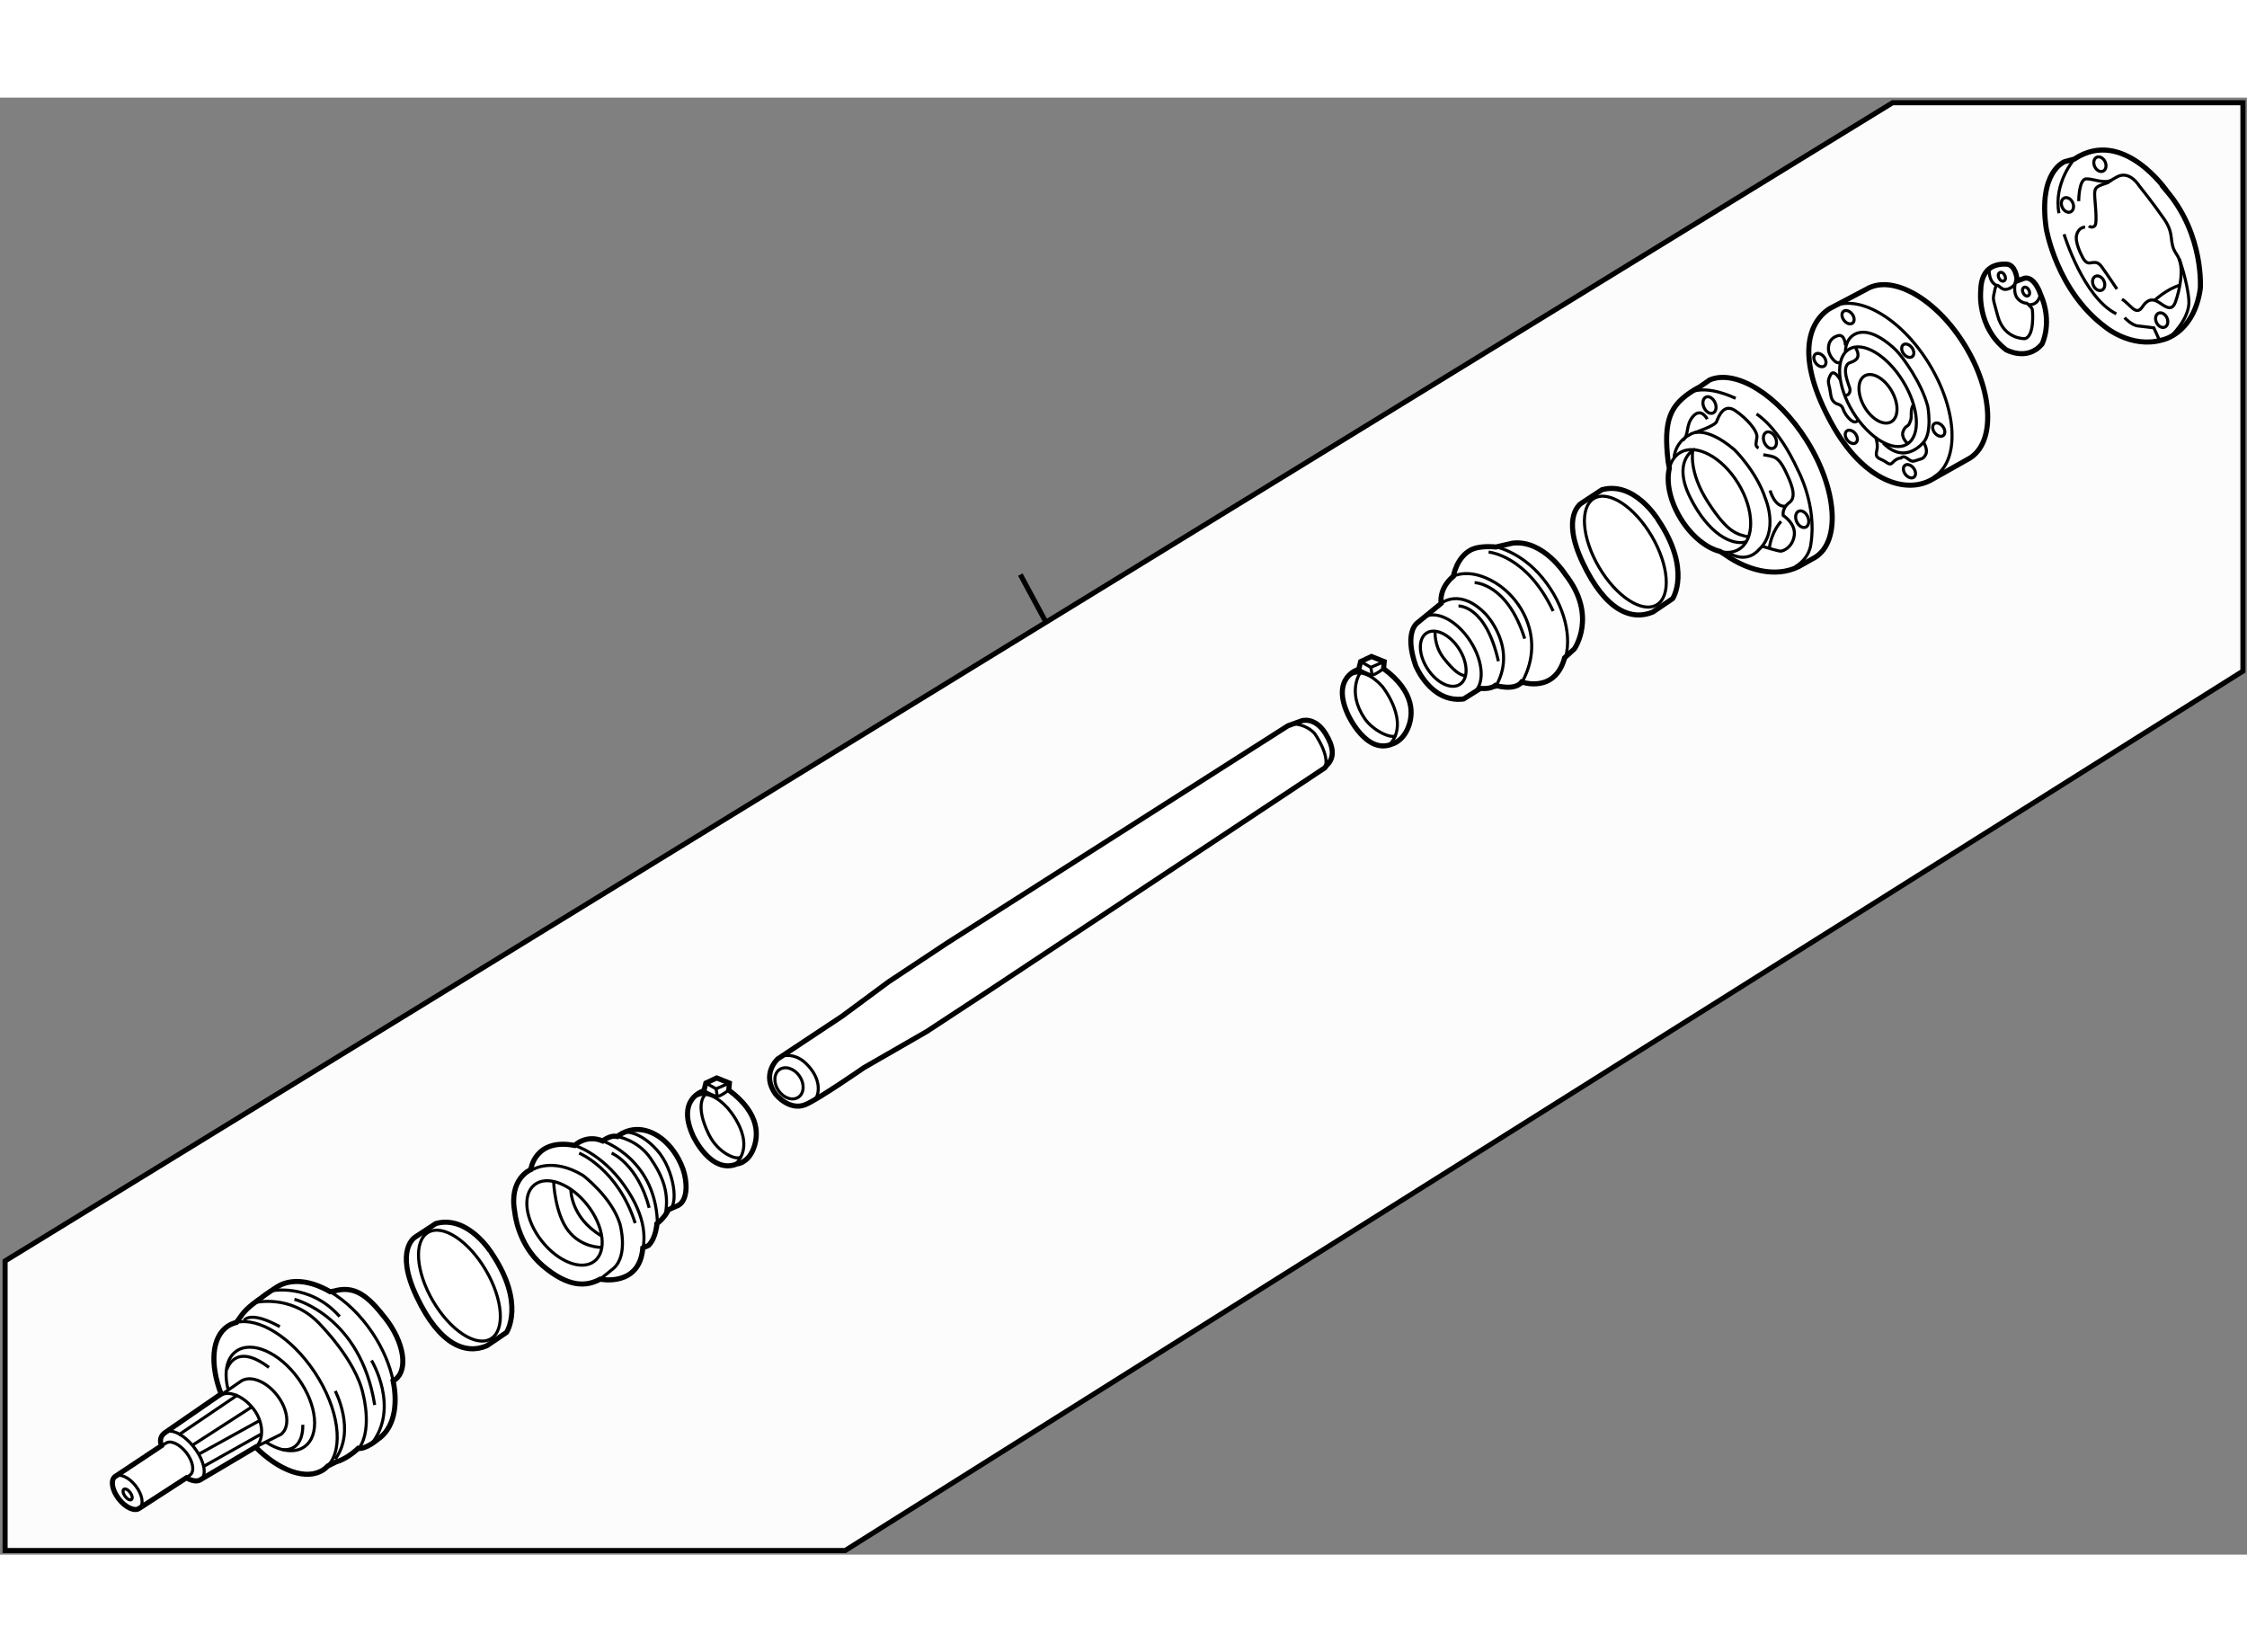 <?xml version="1.0" encoding="utf-8"?>
<!-- Generator: Adobe Illustrator 15.1.0, SVG Export Plug-In . SVG Version: 6.00 Build 0)  -->
<!DOCTYPE svg PUBLIC "-//W3C//DTD SVG 1.1//EN" "http://www.w3.org/Graphics/SVG/1.1/DTD/svg11.dtd">
<svg version="1.1" xmlns="http://www.w3.org/2000/svg" xmlns:xlink="http://www.w3.org/1999/xlink" x="0px" y="0px" width="244.8px"
	 height="180px" viewBox="11.781 26.465 220.549 143.005" enable-background="new 0 0 244.8 180" xml:space="preserve">
	
<rect x="11.781" y="26.465" width="220.549" height="143.005" fill="#808080" stroke="none"/>
	
<g></g><g><polygon fill="#FCFCFC" stroke="#000000" stroke-width="0.5" points="231.93,82.754 94.737,169.07 12.281,169.07 12.281,140.649 
				197.544,26.965 231.93,26.965 		"></polygon><line fill="none" stroke="#000000" stroke-width="0.5" x1="111.93" y1="73.281" x2="114.386" y2="77.842"></line></g><g><path fill="#FFFFFF" stroke="#000000" stroke-width="0.5" d="M31.515,162.086c-0.33,0.256-0.864,0.179-1.44-0.15l-4.603,2.982
				c-0.457,0.354-1.365-0.054-2.029-0.909c-0.664-0.856-0.833-1.838-0.375-2.191l4.552-3.028c-0.209-0.683-0.002-1.014,0.344-1.281
				l5.516-3.808c-1.104-2.915-0.927-5.596,0.656-6.651c0.259-0.172,0.543-0.293,0.847-0.365l0.512-0.707
				c0.5-0.75,1.813-1.625,1.813-1.625c0.625-0.5,1.604-1.117,1.604-1.117c1.39-0.925,3.34-0.688,5.27,0.432l0.377-0.064
				c2-0.563,3.266,0.376,5.065,2.694c1.799,2.32,2.236,4.995,0.977,5.972l-0.236,0.136c0.52,2.521,0.03,4.731-1.51,5.757
				c0,0-1.171,1.004-1.921,0.879c0,0-1,1-2.125,1.313l-0.843,0.411c-0.133,0.141-0.281,0.266-0.443,0.374
				c-1.648,1.098-4.331,0.112-6.66-2.22L31.515,162.086z"></path><path fill="none" stroke="#000000" stroke-width="0.3" d="M23.068,161.817c0.456-0.354,1.365,0.053,2.029,0.908
				c0.664,0.856,0.832,1.838,0.375,2.192"></path><path fill="none" stroke="#000000" stroke-width="0.3" d="M27.621,158.789l0.419-0.236c0.456-0.354,1.365,0.053,2.029,0.908
				c0.664,0.856,0.832,1.838,0.375,2.192l-0.369,0.282"></path><path fill="none" stroke="#000000" stroke-width="0.3" d="M27.965,157.508c0.603-0.469,1.887,0.178,2.867,1.44
				c0.98,1.265,1.286,2.67,0.683,3.138"></path><path fill="none" stroke="#000000" stroke-width="0.3" d="M33.308,153.914c0.819-0.635,2.324-0.067,3.36,1.267
				c1.035,1.336,1.013,3.102,0.193,3.736l2.5-1.248c0.894-0.693,0.723-2.413-0.382-3.839c-1.105-1.425-2.728-2.019-3.622-1.325
				L33.308,153.914"></path><path fill="none" stroke="#000000" stroke-width="0.3" d="M34.984,146.684c2.18-0.518,5.395,1.451,7.669,4.861
				c2.391,3.59,2.906,7.527,1.312,9.218"></path><path fill="none" stroke="#000000" stroke-width="0.3" d="M44.181,143.666c1.491,0.866,2.97,2.261,4.167,4.057
				c1.029,1.545,1.704,3.168,2.016,4.681"></path><ellipse transform="matrix(0.805 -0.594 0.594 0.805 -92.346 46.343)" fill="none" stroke="#000000" stroke-width="0.3" cx="24.257" cy="163.515" rx="0.313" ry="0.625"></ellipse><path fill="none" stroke="#000000" stroke-width="0.3" d="M34.156,153.215c-0.398-1.601-0.147-3.021,0.804-3.702
				c1.522-1.092,4.26,0.116,6.115,2.702c1.854,2.586,2.125,5.567,0.602,6.658c-0.951,0.683-2.377,0.466-3.766-0.424"></path><path fill="none" stroke="#000000" stroke-width="0.3" d="M36.871,144.727c0,0,3.375-0.813,6.125,1.938
				c0,0,3.75,3.688,4.438,7.125c0,0,1,3.75-0.625,5.5"></path><path fill="none" stroke="#000000" stroke-width="0.3" d="M38.308,143.602c0,0,3.813-0.875,6.813,2.5"></path><path fill="none" stroke="#000000" stroke-width="0.3" d="M48.246,150.414c0,0,2.813,4.625,0,8.188"></path><path fill="none" stroke="#000000" stroke-width="0.3" d="M40.683,144.414c0,0,6.5,1.625,7.875,10.375"></path><path fill="none" stroke="#000000" stroke-width="0.3" d="M35.746,146.477c0,0,0.563-1,3.5,0.625"></path><path fill="none" stroke="#000000" stroke-width="0.3" d="M44.683,153.414c0,0,2.063,3.875,0,6.688"></path><line fill="none" stroke="#000000" stroke-width="0.3" x1="35.121" y1="153.789" x2="29.308" y2="157.727"></line><line fill="none" stroke="#000000" stroke-width="0.3" x1="37.371" y1="157.664" x2="31.808" y2="160.789"></line><line fill="none" stroke="#000000" stroke-width="0.3" x1="30.683" y1="158.727" x2="36.496" y2="154.977"></line><line fill="none" stroke="#000000" stroke-width="0.3" x1="31.308" y1="159.602" x2="37.308" y2="156.289"></line><path fill="none" stroke="#000000" stroke-width="0.3" d="M34.058,151.289c0,0,0.75-2.75,4.125-0.188"></path><path fill="none" stroke="#000000" stroke-width="0.3" d="M41.496,156.727c0,0,0.188,2.625-2,2.438"></path></g><g><path fill="#FFFFFF" stroke="#000000" stroke-width="0.5" d="M141.813,92.25l-32.875,21.813l-6.188,4.063l-6.188,3.563
				c0,0-4.504,3.127-5.75,3.625c-1.563,0.625-2.875-1-2.875-1c-1.5-2,0.188-3.5,0.188-3.5l6.313-4.188L99,113.25l5.75-3.813
				l33.438-21.313l1.375-0.5c0,0,1.271-0.417,2.313,1.25c0.802,1.283,0.938,2.375,0.125,3.125L141.813,92.25z"></path><ellipse transform="matrix(0.827 -0.562 0.562 0.827 -53.821 71.496)" fill="none" stroke="#000000" stroke-width="0.3" cx="89.252" cy="123.192" rx="1.252" ry="1.643"></ellipse><path fill="none" stroke="#000000" stroke-width="0.3" d="M88.438,120.563c0,0,1.257-0.445,2.438,0.688
				c1.563,1.5,1.313,3,0.938,3.5"></path><path fill="none" stroke="#000000" stroke-width="0.3" d="M138.75,87.938c0,0,1.188,0,2.063,0.938c0,0,1.563,2.188,1,3.375"></path></g><g><path fill="#FFFFFF" stroke="#000000" stroke-width="0.5" d="M180.611,71.009c-1.33-0.322-2.807-1.495-3.865-3.221
				c-1.067-1.739-1.441-3.602-1.114-4.936l-0.114-0.622c-0.5-4.167,0.206-5.605,2.52-7.054c0.174-0.109,0.353-0.206,0.536-0.292
				l1.02-0.711c2.568-1.08,6.712,1.463,9.526,5.959c2.975,4.748,3.346,9.875,0.83,11.453l-1.207,0.676
				c-2.156,1.351-5.085,0.871-7.678-0.964L180.611,71.009z"></path><path fill="none" stroke="#000000" stroke-width="0.3" d="M175.632,62.853c0.165-0.672,0.508-1.209,1.029-1.529
				c1.558-0.957,4.123,0.388,5.726,3.003c1.605,2.614,1.643,5.509,0.084,6.465c-0.529,0.325-1.175,0.384-1.859,0.218"></path><path fill="none" stroke="#000000" stroke-width="0.3" d="M183.476,69.605c-1.25-0.292-2.09-0.411-4.041-3.417
				s-1.5-5.083-1.5-5.083s-2,1.125-0.25,4.625s4.042,4.75,5.5,4.333"></path><ellipse transform="matrix(0.914 -0.406 0.406 0.914 -7.498 77.827)" fill="none" stroke="#000000" stroke-width="0.3" cx="179.543" cy="56.572" rx="0.594" ry="0.855"></ellipse><ellipse transform="matrix(0.914 -0.406 0.406 0.914 -8.388 80.534)" fill="none" stroke="#000000" stroke-width="0.3" cx="185.476" cy="60.021" rx="0.594" ry="0.855"></ellipse><ellipse transform="matrix(0.914 -0.406 0.406 0.914 -11.263 82.49)" fill="none" stroke="#000000" stroke-width="0.3" cx="188.643" cy="67.771" rx="0.594" ry="0.855"></ellipse><path fill="none" stroke="#000000" stroke-width="0.3" d="M178.101,59.355c0,0,2-0.667,2.167-1.083s0.666-1.875,1.833-1.083
				s2.208,2,2.125,2.625s-0.208,0.875,0.167,1.042"></path><path fill="none" stroke="#000000" stroke-width="0.3" d="M184.851,61.522c0,0,0.666,0.083,1,0.208s0.709,0.417,1.167,1.375
				s1.209,2.5,0.417,3.083s-0.625,1.292-0.625,1.292s1.25,0.791,1.083,1.958s-1.083,1.542-1.333,1.542s-1.75-0.458-1.75-0.458"></path><path fill="none" stroke="#000000" stroke-width="0.3" d="M179.351,58.022c0,0-0.584-1.167-1.375-0.292s-0.374,1.917-1.041,2.375"></path><path fill="none" stroke="#000000" stroke-width="0.3" d="M177.476,55.522c0,0,1.292-1.083,4.667,0.458"></path><path fill="none" stroke="#000000" stroke-width="0.3" d="M184.185,57.522c0,0,2.083,1.167,4.083,5.542c0,0,1.875,3.458,1.25,7.25
				c0,0-0.084,1.333-1.542,2.208"></path><path fill="none" stroke="#000000" stroke-width="0.3" d="M176.101,61.73c0,0,0.084-1.458,1.584-2.208c0,0,1.333-1.042,4.333,1.5
				c0,0,2.167,2.125,3.042,4.792c0,0,1.375,3.209-0.667,5.042c0,0-1.042,1.375-2.875,0.333"></path><path fill="none" stroke="#000000" stroke-width="0.3" d="M186.601,68.063c0,0-0.957,0.958-1.166,2.708"></path><path fill="none" stroke="#000000" stroke-width="0.3" d="M185.518,65.022c0,0,0.459,1.708,1.542,1.542"></path></g>



	
<g><path fill="#FFFFFF" stroke="#000000" stroke-width="0.5" d="M74.875,139.375c-0.313,3.875-4.188,3.063-4.188,3.063
				c-1.375,0.75-3.125,0.813-5.625-1.313s-2.75-5.25-2.75-5.25c-0.625-3.313,1.563-4.188,1.563-4.188s0.375-3.125,4.313-2.375
				c0,0,1.125-1.125,2.75-0.438c0,0,0.75-0.625,1.438-0.438c0,0,1.25-1.125,3.063-0.5s2.938,2.438,3.375,3.688s0.5,3-0.438,3.563
				l-1,0.438c0,0-0.25,0.688-1.125,1.375c0,0-0.063,1.375-0.813,2.125L74.875,139.375z"></path><path fill="none" stroke="#000000" stroke-width="0.3" d="M70.938,128.875c0,0,5.438,1.813,5.375,8.5"></path><path fill="none" stroke="#000000" stroke-width="0.3" d="M72.375,128.438c0,0,2,0.313,3.25,2.125s1.875,3.5,1.438,5.625"></path><path fill="none" stroke="#000000" stroke-width="0.3" d="M73.063,128c0,0,1.438-0.188,3.188,1.75s2.188,5.625,1.125,5.875"></path><path fill="none" stroke="#000000" stroke-width="0.3" d="M68.188,129.313c0,0,2.631,0.758,4.875,3.938
				c2.25,3.188,2.125,5.5,1.625,6.938"></path><ellipse transform="matrix(0.787 -0.617 0.617 0.787 -70.16 70.635)" fill="none" stroke="#000000" stroke-width="0.3" cx="67.193" cy="136.902" rx="2.852" ry="4.767"></ellipse><path fill="none" stroke="#000000" stroke-width="0.3" d="M64.063,131.688c0,0,1.938-1.25,4.938,0.563c0,0,2.813,2.125,3.625,4.75
				c0,0,0.875,3.063-0.625,4.375l-1.313,1.063"></path><path fill="none" stroke="#000000" stroke-width="0.3" d="M68.625,130.063c0,0,3.813,1.563,5.5,6.875"></path><path fill="none" stroke="#000000" stroke-width="0.3" d="M67.813,133.625c0,0-0.063,2.75,3,4.563"></path><path fill="none" stroke="#000000" stroke-width="0.3" d="M66.125,132.938c0,0,0.125,3.063,1.438,4.75s3.25,1.625,3.25,1.625"></path><path fill="none" stroke="#000000" stroke-width="0.3" d="M71.813,130.063c0,0,2.563,1.063,3.688,5.375"></path></g>



	
<g><path fill="#FFFFFF" stroke="#000000" stroke-width="0.5" d="M82.125,122.688l-1.063,0.5l-0.188,0.75c0,0-2.75,0.75-1.063,4.438
				c0,0,1.75,3.813,4.313,2.75c0,0,1-0.063,1.563-1.375s0.75-3.563-2.375-5.875l0.063-0.688L82.125,122.688z"></path><path fill="none" stroke="#000000" stroke-width="0.3" d="M80.875,123.938c0,0,1,0.563,1.313,0.563s1.125-0.625,1.125-0.625"></path><path fill="none" stroke="#000000" stroke-width="0.3" d="M80,124.563c0,0,1.25-1.063,3.188,1.063c0,0,2.959,3.229,0.834,5.479"></path><path fill="none" stroke="#000000" stroke-width="0.3" d="M80.98,124.354c0,0-1.083,0.896,0.375,3.875
				c0.915,1.87,2.77,2.583,3.145,2.208"></path><polyline fill="none" stroke="#000000" stroke-width="0.3" points="81.063,123.188 82.063,123.75 83.375,123.188 		"></polyline><line fill="none" stroke="#000000" stroke-width="0.3" x1="82.188" y1="124.5" x2="82.063" y2="123.75"></line></g>



	
<g><path fill="#FFFFFF" stroke="#000000" stroke-width="0.5" d="M54.558,136.976l-2,1.313c0,0-2.096,1.187,0.125,5.875
				c2.25,4.75,4.813,5.688,6.875,4.813l1.938-1.313c0,0,1.875-2.813-1.438-7.75C60.058,139.913,57.746,136.101,54.558,136.976z"></path><ellipse transform="matrix(0.862 -0.507 0.507 0.862 -64.677 48.549)" fill="none" stroke="#000000" stroke-width="0.3" cx="56.85" cy="143.092" rx="3.003" ry="6.061"></ellipse></g>



	
<g><path fill="#FFFFFF" stroke="#000000" stroke-width="0.5" d="M201.459,63.917c-2.542,1.523-6.759,0.243-9.917-5.5
				c-3.208-5.833-2.645-9.6-0.206-11.227l3.598-1.896c2.538-1.56,6.879,0.884,9.687,5.458c2.812,4.575,3.028,9.548,0.487,11.108
				L201.459,63.917z"></path><ellipse transform="matrix(0.796 -0.605 0.605 0.796 10.302 126.674)" fill="none" stroke="#000000" stroke-width="0.3" cx="193.222" cy="48.042" rx="0.505" ry="0.73"></ellipse><ellipse transform="matrix(0.796 -0.605 0.605 0.796 7.194 125.86)" fill="none" stroke="#000000" stroke-width="0.3" cx="190.459" cy="52.25" rx="0.505" ry="0.73"></ellipse><ellipse transform="matrix(0.796 -0.605 0.605 0.796 3.26 129.262)" fill="none" stroke="#000000" stroke-width="0.3" cx="193.542" cy="59.791" rx="0.505" ry="0.73"></ellipse><ellipse transform="matrix(0.796 -0.605 0.605 0.796 2.381 133.403)" fill="none" stroke="#000000" stroke-width="0.3" cx="199.251" cy="63.166" rx="0.505" ry="0.73"></ellipse><ellipse transform="matrix(0.796 -0.605 0.605 0.796 5.437 134.31)" fill="none" stroke="#000000" stroke-width="0.3" cx="202.126" cy="59.083" rx="0.505" ry="0.73"></ellipse><ellipse transform="matrix(0.796 -0.605 0.605 0.796 9.505 130.891)" fill="none" stroke="#000000" stroke-width="0.3" cx="199.084" cy="51.333" rx="0.505" ry="0.73"></ellipse><ellipse transform="matrix(0.852 -0.523 0.523 0.852 -0.168 110.909)" fill="none" stroke="#000000" stroke-width="0.3" cx="196.154" cy="55.751" rx="2.885" ry="5.462"></ellipse><path fill="none" stroke="#000000" stroke-width="0.3" d="M191.336,47.19c0.032-0.021,0.064-0.042,0.098-0.063
				c2.538-1.56,6.879,0.884,9.687,5.458c2.812,4.575,3.028,9.548,0.487,11.108c-0.01,0.006-0.02,0.012-0.029,0.018"></path><ellipse transform="matrix(0.866 -0.5 0.5 0.866 -1.705 105.601)" fill="none" stroke="#000000" stroke-width="0.3" cx="196.104" cy="55.98" rx="1.546" ry="2.604"></ellipse><path fill="none" stroke="#000000" stroke-width="0.3" d="M192.917,50.792c0,0-0.042-1.166-0.75-0.958s-0.957,0.75-0.916,1.375
				s0.792,1.541,1.125,1.208"></path><path fill="none" stroke="#000000" stroke-width="0.3" d="M192.917,51.375c0,0-0.055-1.202,0.959-1.708
				c1.416-0.708,3.334,0.917,4,1.583s2.541,3.25,3.125,5.542c0,0,0.458,2.5-0.417,3.5s-2.374,1.708-3.958,0.083"></path><path fill="none" stroke="#000000" stroke-width="0.3" d="M192.417,54.167c0,0-0.625-1.125-0.958-0.5s-0.208,0.75-0.083,1.375
				s0.082,0.959,0.416,1.292s0.709,0.125,0.917,0.75s1.084,1.625,1.417,1.042"></path><path fill="none" stroke="#000000" stroke-width="0.3" d="M195.876,59.792c0,0,0.166,0.375,0.166,0.917s-0.374,0.958,0.334,1.25
				s0.833,0.708,1.208,0.292s0.792-0.417,0.792-0.417s0.166-0.25,0.541,0s0.5,0.417,0.917,0.25s0.708-0.083,0.958-0.583
				s-0.208-1.208-0.208-1.208"></path><path fill="none" stroke="#000000" stroke-width="0.3" d="M193.917,51.042c0,0,0.5,0.708,0.042,1.125s-0.833,0.167-1,0.792
				s0.25,1.625,0.375,2s-0.126,0.791-0.417,0.708"></path><path fill="none" stroke="#000000" stroke-width="0.3" d="M199.013,60.405c0,0-0.679-0.572-0.429-1.197s0.458-0.375,0.625-0.792
				s0.167-0.417,0.167-1s0.25-0.875,0.25-0.875"></path></g>



	
<g><path fill="#FFFFFF" stroke="#000000" stroke-width="0.5" d="M215.375,32.5l-0.938,0.25c0,0-2.625,0.938-1.813,6.563
				c0,0,1,6.063,5.75,9.625c0,0,2.563,2.188,5.625,1.313c0,0,3.125-0.563,3.75-5.063c0,0,0.375-5.188-3.25-9.5
				C224.5,35.688,220.188,29.313,215.375,32.5z"></path><ellipse transform="matrix(0.906 -0.423 0.423 0.906 6.455 95.231)" fill="none" stroke="#000000" stroke-width="0.3" cx="217.938" cy="33.063" rx="0.563" ry="0.75"></ellipse><ellipse transform="matrix(0.906 -0.423 0.423 0.906 4.465 94.259)" fill="none" stroke="#000000" stroke-width="0.3" cx="214.75" cy="37.063" rx="0.563" ry="0.75"></ellipse><ellipse transform="matrix(0.906 -0.423 0.423 0.906 1.502 96.274)" fill="none" stroke="#000000" stroke-width="0.3" cx="217.813" cy="44.75" rx="0.563" ry="0.75"></ellipse><ellipse transform="matrix(0.906 -0.423 0.423 0.906 0.55 99.23)" fill="none" stroke="#000000" stroke-width="0.3" cx="224" cy="48.375" rx="0.563" ry="0.75"></ellipse><path fill="none" stroke="#000000" stroke-width="0.3" d="M216.438,39.188c0,0-0.563-0.063-0.813,0.688s0.5,2.125,0.5,2.125
				s0.25,0.625,0.625,0.688s0.813-0.313,1.313,0.375s1.5,2.188,1.5,2.188"></path><path fill="none" stroke="#000000" stroke-width="0.3" d="M220.063,46.25c0.875,0.563,1.375,1.688,2,0.75s1.188-0.75,1.813-0.313
				s1.125,0.688,1.438-0.188s1-3.375,0.125-4.625s-0.125-1.875-1.25-3.5s-2.438-3.25-2.438-3.25s-0.938-1.563-2.188-0.875
				s-0.5,0.438-1.25,0.688s-0.938,0.375-0.938,1s0.313,2.875,0,3.125s-0.563,0-0.563,0"></path><path fill="none" stroke="#000000" stroke-width="0.3" d="M215.813,36.625c0,0,0-2.188,0.75-2.188s1.688,0.5,2.5,0.125"></path><path fill="none" stroke="#000000" stroke-width="0.3" d="M214.375,39.875c0,0,1.875,6.188,5.125,7.813"></path><path fill="none" stroke="#000000" stroke-width="0.3" d="M220.313,48.063c0,0,0.688,0.75,1.313,0.813s1.563,0.188,1.563,0.188
				l0.563,1.25"></path><path fill="none" stroke="#000000" stroke-width="0.3" d="M223.25,46.375c0,0,1.188-1.125,2.5-1.5"></path><path fill="none" stroke="#000000" stroke-width="0.3" d="M215.375,32.5c0,0-2.063,2.375-1.5,5.313"></path><path fill="none" stroke="#000000" stroke-width="0.3" d="M224.75,50c0,0,2-1.813,1.875-3.625s-0.938-4.063-0.938-4.063"></path></g>



	
<g><path fill="#FFFFFF" stroke="#000000" stroke-width="0.5" d="M209.756,44.269c0,0-0.126-1.417-1.042-1.458
				s-2.479,0.188-2.521,2.604c0,0-0.396,3.563,2.479,5.792c0,0,2.083,1.188,3.542-0.563c0,0,1.084-2.125-0.166-4.917
				c0,0-0.542-1.708-1.542-1.542l-0.792,0.292L209.756,44.269z"></path><ellipse transform="matrix(0.892 -0.452 0.452 0.892 2.514 98.822)" fill="none" stroke="#000000" stroke-width="0.3" cx="208.298" cy="44.144" rx="0.312" ry="0.458"></ellipse><ellipse transform="matrix(0.892 -0.452 0.452 0.892 2.111 100.051)" fill="none" stroke="#000000" stroke-width="0.3" cx="210.673" cy="45.602" rx="0.312" ry="0.458"></ellipse><path fill="none" stroke="#000000" stroke-width="0.3" d="M209.567,44.748c0,0-0.188,0.917,0.229,1.417s0.917,0.479,0.917,0.479
				s0.499,0.396,0.541,0.604s0.23,2.646-0.729,2.875c0,0-2.052,0.089-2.667-2.25c-0.521-1.979-0.5-1.438-0.25-2.667
				c0,0,0.083-0.375,0.25-0.313s0.375,0.375,0.688,0.396s0.876-0.167,1.167-0.813"></path><path fill="none" stroke="#000000" stroke-width="0.3" d="M207.026,43.311c0,0-0.104,1.188,0.708,1.583"></path><path fill="none" stroke="#000000" stroke-width="0.3" d="M212.067,45.644c0,0-0.084,1.229-1.188,1.146"></path></g>



	
<g><path fill="#FFFFFF" stroke="#000000" stroke-width="0.5" d="M158.602,70.572c0,0-1.561-0.185-2.459,0.292
				c-1.416,0.75-1.708,2.583-1.708,2.583s-1.374,1-1.208,2.667l-2.292,1.875c0,0-1.374,0.833-0.208,4.208
				c0,0,1.458,3.708,4.708,3.292l1.667-1.042c0,0,0.958,0.125,1.458-0.292c0,0,1.874,0.583,2.583-0.333c0,0,3.251,1.167,4.209-2.375
				l0.958-0.875c0,0,2.292-3.25-0.875-7.292c0,0-2.166-3.458-5.208-3.083L158.602,70.572z"></path><path fill="none" stroke="#000000" stroke-width="0.3" d="M158.31,70.489c0,0,2.625,0.375,4.875,3.125s2.917,5.958,2.167,8.083"></path><path fill="none" stroke="#000000" stroke-width="0.3" d="M157.893,71.072c0,0,3.751,0.292,6.334,5.792"></path><path fill="none" stroke="#000000" stroke-width="0.3" d="M154.435,73.447c0,0,1.584-0.917,4.167,0.667s5,5.667,2.416,10"></path><path fill="none" stroke="#000000" stroke-width="0.3" d="M153.227,76.114c0,0,1.834-1.583,4.375,1.042
				c0,0,3.292,3.417,0.875,7.292"></path><path fill="none" stroke="#000000" stroke-width="0.3" d="M156.518,74.072c0,0,3.209,0.042,4.917,5.5"></path><path fill="none" stroke="#000000" stroke-width="0.3" d="M154.935,76.364c0,0,2.667-0.125,3.917,5.417"></path><ellipse transform="matrix(0.838 -0.545 0.545 0.838 -19.612 96.896)" fill="none" stroke="#000000" stroke-width="0.3" cx="153.497" cy="81.501" rx="1.833" ry="3.004"></ellipse><path fill="none" stroke="#000000" stroke-width="0.3" d="M151.515,77.493c1.197-0.775,3.246,0.262,4.578,2.316
				c1.331,2.055,1.438,4.348,0.241,5.122"></path><path fill="none" stroke="#000000" stroke-width="0.3" d="M152.643,78.864c0,0-0.127,1.399,0.854,2.637s1.604,1.696,2.146,1.696"></path></g>



	
<g><path fill="#FFFFFF" stroke="#000000" stroke-width="0.5" d="M146.396,81.32l-1.063,0.5l-0.188,0.75c0,0-2.75,0.75-1.063,4.438
				c0,0,1.771,3.971,4.333,2.909c0,0,0.979-0.221,1.542-1.534s0.75-3.563-2.375-5.875l0.063-0.688L146.396,81.32z"></path><path fill="none" stroke="#000000" stroke-width="0.3" d="M145.146,82.57c0,0,1,0.563,1.313,0.563s1.125-0.625,1.125-0.625"></path><path fill="none" stroke="#000000" stroke-width="0.3" d="M144.271,83.195c0,0,1.25-1.063,3.188,1.063c0,0,2.813,3.5,0.688,5.75"></path><path fill="none" stroke="#000000" stroke-width="0.3" d="M145.292,82.917c0,0-1.334,1.855,0.417,4.466
				c0.833,1.242,2.688,2.063,3.063,1.688"></path><polyline fill="none" stroke="#000000" stroke-width="0.3" points="145.334,81.82 146.334,82.383 147.646,81.82 		"></polyline><line fill="none" stroke="#000000" stroke-width="0.3" x1="146.459" y1="83.133" x2="146.334" y2="82.383"></line></g>



	
<g><path fill="#FFFFFF" stroke="#000000" stroke-width="0.5" d="M169.018,64.951l-2,1.313c0,0-2.096,1.187,0.125,5.875
				c2.25,4.75,4.813,5.688,6.875,4.813l1.938-1.313c0,0,1.875-2.813-1.438-7.75C174.518,67.888,172.205,64.076,169.018,64.951z"></path><ellipse transform="matrix(0.862 -0.507 0.507 0.862 -12.387 96.622)" fill="none" stroke="#000000" stroke-width="0.3" cx="171.31" cy="71.067" rx="3.003" ry="6.061"></ellipse></g>


</svg>
